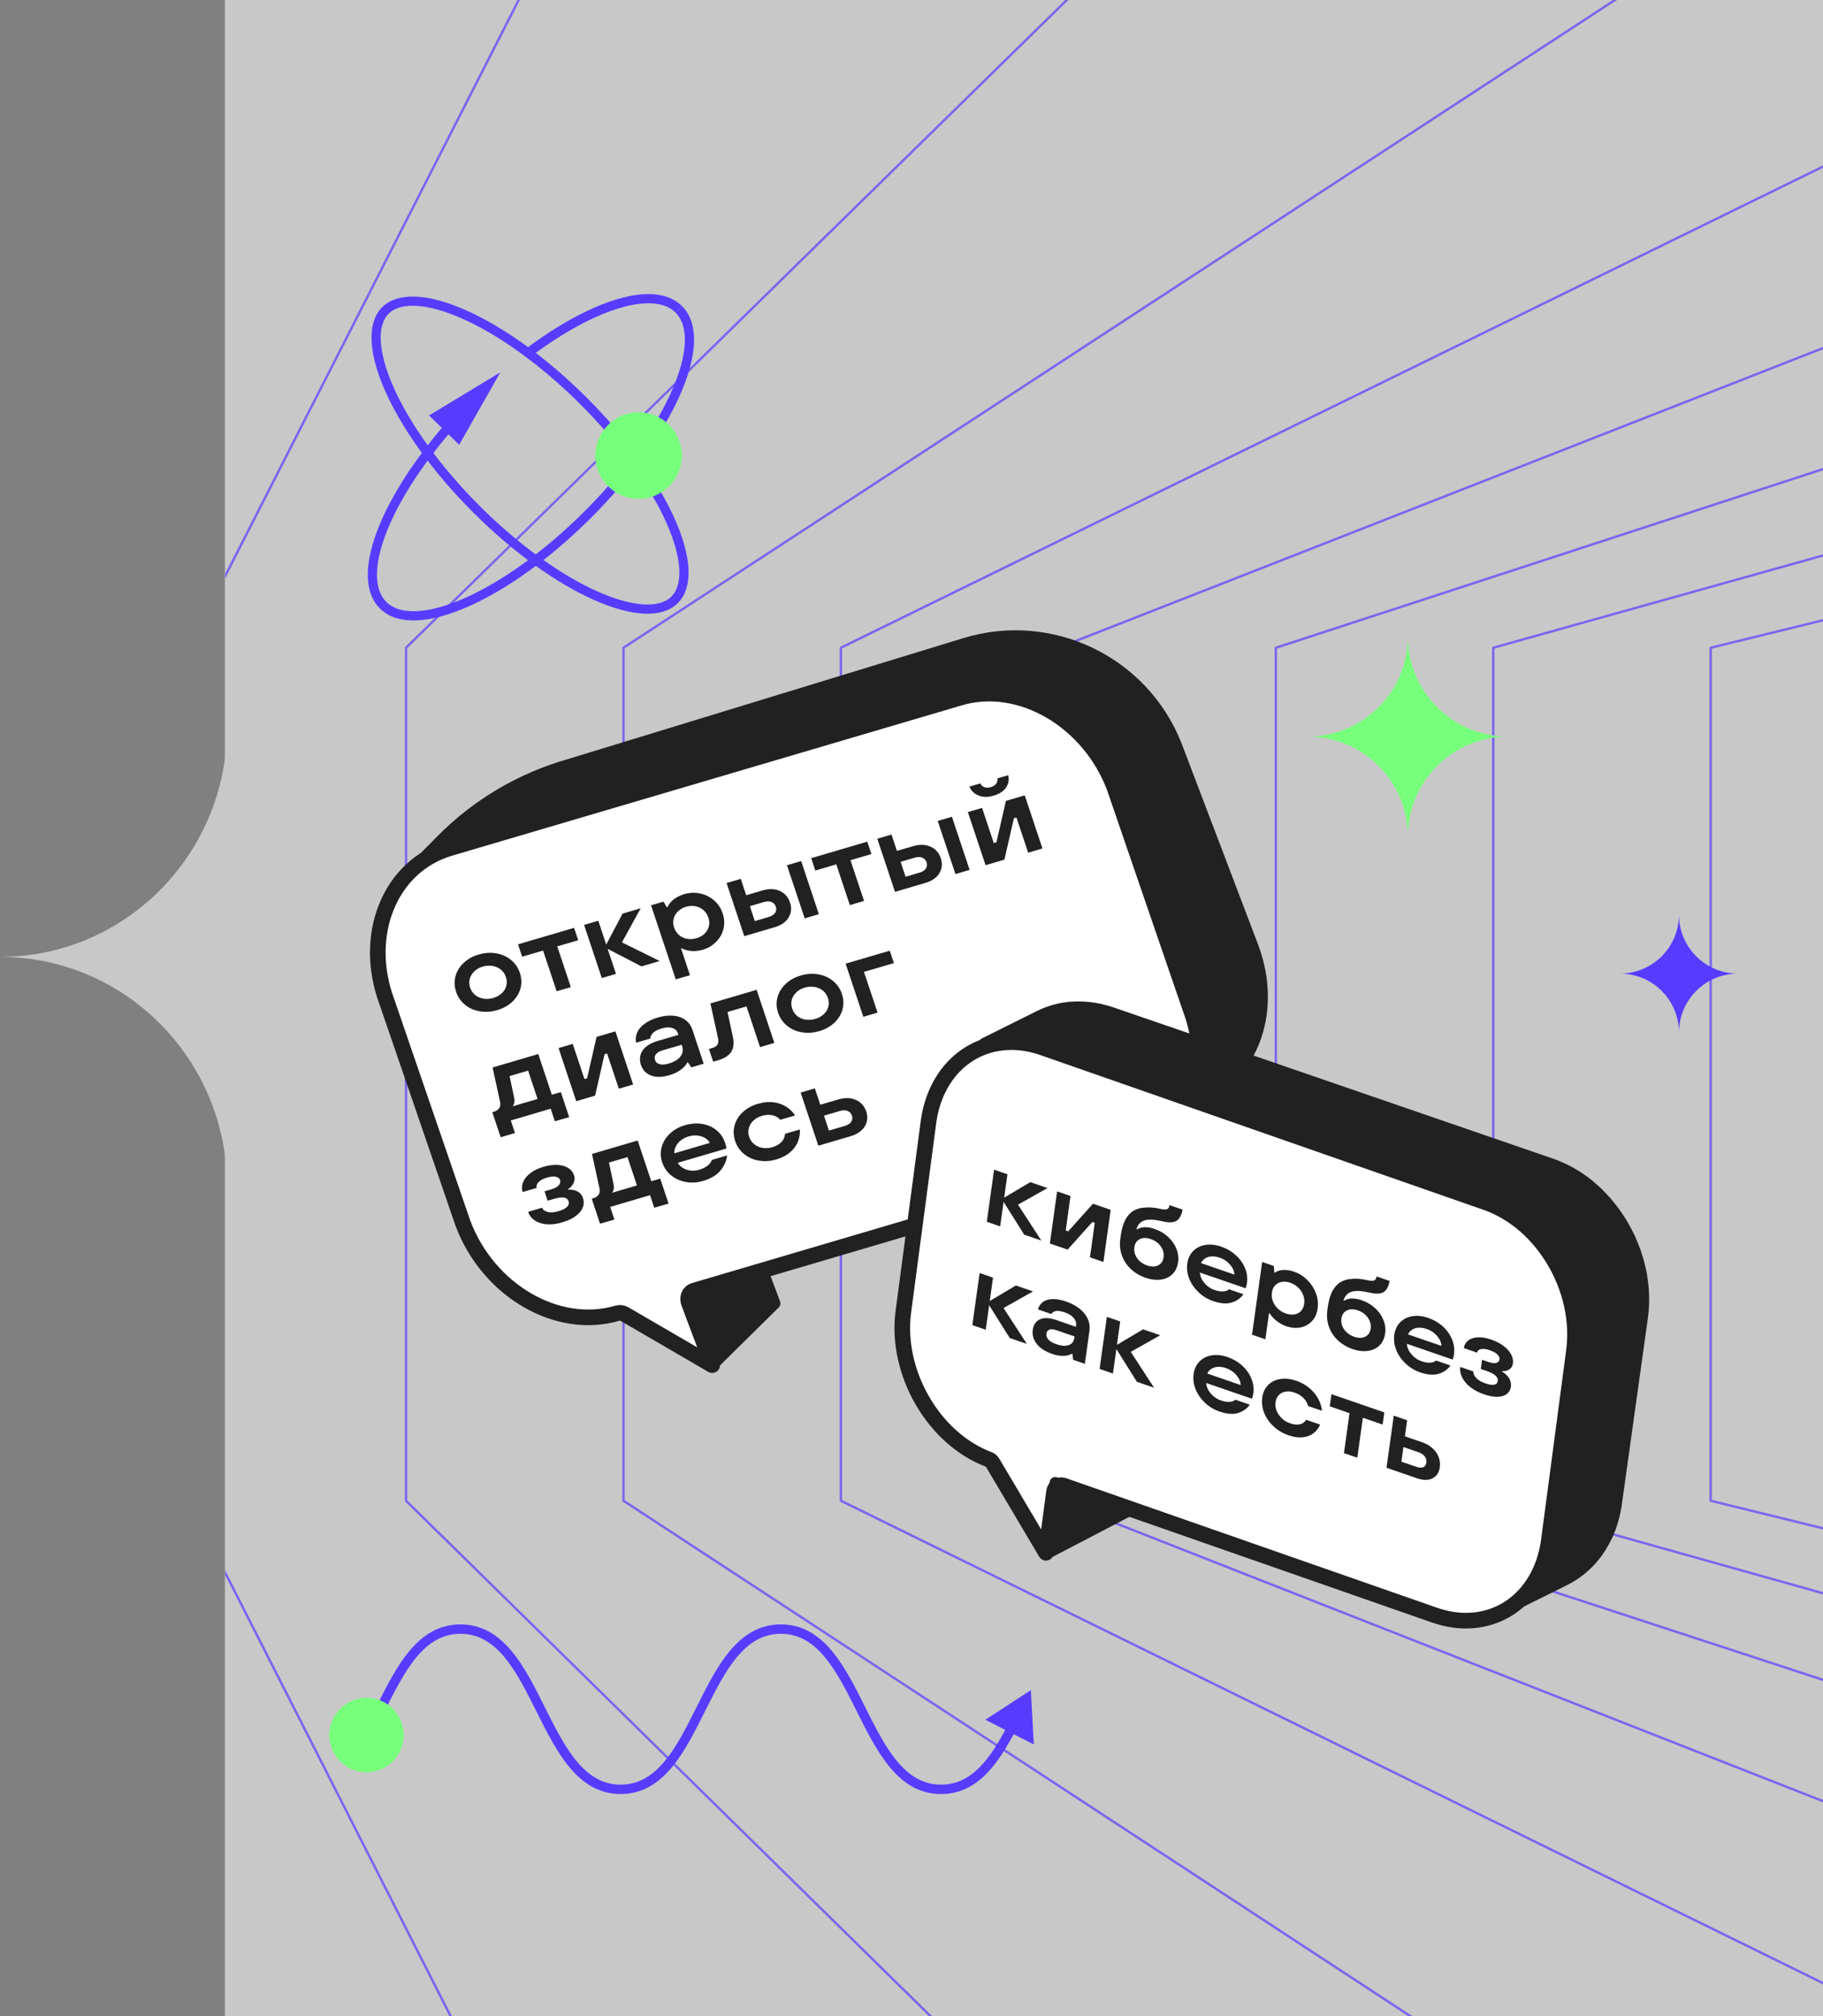 <?xml version="1.0" encoding="UTF-8"?> <svg xmlns="http://www.w3.org/2000/svg" width="729" height="806" viewBox="0 0 729 806" fill="none"><rect x="0" y="0" width="729" height="806" fill="#808080" stroke="none"/> <rect width="639" height="806" transform="translate(90)" fill="#C8C8C8"></rect> <g clip-path="url(#clip0_230_15314)"> <rect width="639" height="806" transform="translate(90)" fill="#C8C8C8"></rect> <g opacity="0.7"> <path d="M474.228 -523.495L75.43 258.97V599.982L473.024 1382.01" stroke="#573CFF" stroke-width="0.955" stroke-linecap="round" stroke-linejoin="round"></path> <path d="M960.209 667.791L684.081 599.984V258.972L960.209 191.372" stroke="#573CFF" stroke-width="0.955" stroke-linecap="round" stroke-linejoin="round"></path> <path d="M960.213 701.841L597.138 599.983V258.971L960.213 157.379" stroke="#573CFF" stroke-width="0.955" stroke-linecap="round" stroke-linejoin="round"></path> <path d="M960.213 112.057L510.192 258.972V599.984L960.213 747.283" stroke="#573CFF" stroke-width="0.955" stroke-linecap="round" stroke-linejoin="round"></path> <path d="M960.212 48.558L423.244 258.972L423.214 599.984L960.393 810.988" stroke="#573CFF" stroke-width="0.955" stroke-linecap="round" stroke-linejoin="round"></path> <path d="M960.36 -46.723L336.265 258.969V599.981L960.209 906.381" stroke="#573CFF" stroke-width="0.955" stroke-linecap="round" stroke-linejoin="round"></path> <path d="M960.363 -205.47L249.322 258.97V599.982L960.213 1065.51" stroke="#573CFF" stroke-width="0.955" stroke-linecap="round" stroke-linejoin="round"></path> <path d="M960.212 -522.994L162.374 258.97V599.982L958.286 1382" stroke="#573CFF" stroke-width="0.955" stroke-linecap="round" stroke-linejoin="round"></path> </g> </g> <path d="M90.815 290.605C90.815 341.391 50.156 382.561 0 382.561C50.156 382.561 90.815 423.731 90.815 474.517C90.815 423.731 131.474 382.561 181.629 382.561C131.474 382.561 90.815 341.391 90.815 290.605Z" fill="#C8C8C8"></path> <path d="M562.985 254.434C562.985 276.547 545.058 294.474 522.944 294.474C545.058 294.474 562.985 312.401 562.985 334.515C562.985 312.401 580.912 294.474 603.026 294.474C580.912 294.474 562.985 276.547 562.985 254.434Z" fill="#76FF7A"></path> <path d="M671.397 365.639C671.397 378.674 660.83 389.242 647.794 389.242C660.83 389.242 671.397 399.809 671.397 412.844C671.397 399.809 681.965 389.242 695 389.242C681.965 389.242 671.397 378.674 671.397 365.639Z" fill="#573CFF"></path> <path d="M284.802 545.761L309.817 521.092L304.153 506.018L269.392 515.547L284.802 545.761Z" fill="#212121" stroke="#212121" stroke-width="4.539" stroke-linecap="round" stroke-linejoin="round"></path> <path d="M463.628 458.337C484.637 442.137 496.679 428.005 501.249 416.829C505.808 405.654 506.089 392.041 501.021 378.537L470.245 297.655C456.882 264.333 420.225 246.79 385.886 257.294L227.726 305.657C208.374 311.148 190.766 321.544 176.612 335.827L161.138 351.454" fill="#212121"></path> <path d="M463.628 458.337C484.637 442.137 496.679 428.005 501.249 416.829C505.808 405.654 506.089 392.041 501.021 378.537L470.245 297.655C456.882 264.333 420.225 246.79 385.886 257.294L227.726 305.657C208.374 311.148 190.766 321.544 176.612 335.827L161.138 351.454" stroke="#212121" stroke-width="4.539" stroke-linecap="round" stroke-linejoin="round"></path> <path d="M383.84 278.965C395.872 275.413 408.78 277.676 419.988 284.195C431.185 290.714 440.628 301.468 445.696 314.972L475.996 403.218C481.064 416.722 480.783 430.334 476.224 441.51C471.654 452.675 462.85 461.338 450.819 464.879L277.477 515.993C276.556 516.264 275.83 516.946 275.451 517.856C275.083 518.776 275.083 519.881 275.473 520.909L284.808 545.773L249.83 525.414C248.909 524.884 247.859 524.732 246.949 524.992C234.918 528.544 222.01 526.292 210.812 519.772C199.604 513.242 190.161 502.5 185.093 488.996L154.793 400.749C149.725 387.245 150.017 373.633 154.577 362.457C159.136 351.292 167.94 342.629 179.971 339.077L383.84 278.965Z" fill="white" stroke="#212121" stroke-width="6.248" stroke-linecap="round" stroke-linejoin="round"></path> <path d="M256.224 363.109L248.698 376.754L263.783 384.205L256.517 386.349L242.991 379.353L246.326 389.338L240.652 391.016L233.57 369.769L239.255 368.102L242.417 377.631L248.958 365.254L256.224 363.109Z" fill="#212121"></path> <path d="M288.98 365.143C289.705 367.287 289.792 369.377 289.294 371.392C288.774 373.395 287.789 375.138 286.327 376.59C284.865 378.052 283.132 379.069 281.129 379.665C280.176 379.947 279.255 380.12 278.367 380.196C277.707 380.25 277.078 380.25 276.45 380.196C274.999 380.055 273.711 379.698 272.617 379.134L272.357 379.21L275.909 389.877L270.224 391.545L260.347 361.916L265.318 360.465L266.661 362.739L266.921 362.663C267.386 361.548 268.209 360.519 269.401 359.588C270.581 358.656 272.01 357.942 273.7 357.444C274.555 357.195 275.411 357.032 276.266 356.967C277.447 356.87 278.638 356.945 279.84 357.184C281.93 357.606 283.793 358.494 285.439 359.869C287.085 361.245 288.254 363.01 288.98 365.165V365.143ZM282.818 371.901C283.738 370.363 283.879 368.663 283.262 366.822C282.85 365.587 282.179 364.591 281.269 363.811C280.338 363.042 279.277 362.533 278.064 362.306C277.403 362.176 276.721 362.143 276.039 362.198C275.476 362.241 274.913 362.349 274.339 362.523C273.072 362.891 272 363.497 271.133 364.342C270.256 365.186 269.671 366.161 269.39 367.298C269.097 368.424 269.173 369.605 269.574 370.839C269.985 372.074 270.657 373.07 271.566 373.85C272.476 374.629 273.559 375.117 274.783 375.333C275.422 375.442 276.071 375.474 276.732 375.42C277.328 375.377 277.923 375.258 278.519 375.084C280.468 374.51 281.908 373.46 282.818 371.911" fill="#212121"></path> <path d="M229.574 370.947L231.22 375.896L222.839 378.354L228.264 394.641L222.6 396.298L217.175 380.022L208.793 382.48L207.147 377.531L229.574 370.947Z" fill="#212121"></path> <path d="M207.9 388.975C208.593 391.076 208.679 393.134 208.138 395.148C207.586 397.173 206.503 398.949 204.878 400.487C203.254 402.025 201.229 403.14 198.846 403.844C197.731 404.169 196.626 404.385 195.533 404.472C194.287 404.569 193.053 404.515 191.84 404.31C189.566 403.93 187.595 403.042 185.927 401.678C184.249 400.303 183.079 398.581 182.375 396.48C181.682 394.379 181.596 392.322 182.137 390.307C182.678 388.293 183.772 386.506 185.397 384.969C187.021 383.431 189.035 382.316 191.428 381.612C192.544 381.287 193.648 381.07 194.742 380.984C195.988 380.886 197.222 380.94 198.435 381.146C200.709 381.536 202.68 382.413 204.348 383.777C206.026 385.153 207.196 386.875 207.9 388.975ZM202.453 394.173C202.767 393.026 202.734 391.845 202.312 390.621C201.9 389.387 201.229 388.391 200.265 387.622C199.323 386.864 198.197 386.376 196.919 386.171C196.237 386.062 195.554 386.041 194.872 386.095C194.266 386.149 193.648 386.257 193.031 386.441C191.732 386.82 190.627 387.438 189.717 388.293C188.808 389.149 188.18 390.145 187.866 391.271C187.541 392.419 187.584 393.599 187.996 394.834C188.407 396.058 189.089 397.054 190.042 397.823C190.984 398.581 192.1 399.057 193.367 399.263C194.027 399.371 194.688 399.393 195.349 399.339C195.966 399.285 196.594 399.166 197.222 398.992C198.543 398.592 199.669 397.985 200.601 397.151C201.521 396.318 202.138 395.321 202.453 394.184" fill="#212121"></path> <path d="M320.382 344.244L327.453 365.48L321.789 367.148L314.696 345.923L320.382 344.244Z" fill="#212121"></path> <path d="M311.859 356.205C313.84 357.136 315.205 358.674 315.92 360.818C316.645 362.973 316.45 364.966 315.378 366.785C314.295 368.604 312.433 369.915 309.769 370.694L297.629 374.268L290.547 353.032L296.221 351.354L298.398 357.905L304.874 355.999C305.784 355.728 306.661 355.555 307.495 355.49C309.086 355.36 310.548 355.599 311.859 356.194V356.205ZM309.974 364.944C310.451 364.197 310.548 363.385 310.256 362.497C309.953 361.598 309.39 360.981 308.534 360.623C308.014 360.407 307.419 360.32 306.758 360.374C306.347 360.407 305.913 360.493 305.437 360.634L299.86 362.269L301.842 368.236L307.419 366.59C308.632 366.244 309.476 365.691 309.964 364.944" fill="#212121"></path> <path d="M409.787 317.98L416.858 339.206L411.151 340.895L406.462 326.828L405.444 327.131L401.654 343.678L394.117 345.887L387.046 324.662L392.72 322.994L397.398 337.051L398.47 336.737L402.25 320.19L409.787 317.98Z" fill="#212121"></path> <path d="M380.662 326.533L387.745 347.769L382.07 349.437L374.988 328.201L380.662 326.533Z" fill="#212121"></path> <path d="M372.142 338.489C374.134 339.41 375.499 340.947 376.202 343.102C376.928 345.257 376.744 347.239 375.661 349.069C374.589 350.888 372.715 352.188 370.051 352.978L357.901 356.552L350.819 335.316L356.493 333.648L358.681 340.189L365.146 338.283C366.056 338.013 366.933 337.85 367.767 337.785C369.358 337.655 370.82 337.893 372.131 338.5L372.142 338.489ZM370.257 347.217C370.734 346.481 370.831 345.669 370.539 344.77C370.236 343.882 369.672 343.254 368.817 342.897C368.297 342.68 367.702 342.604 367.03 342.658C366.619 342.691 366.185 342.777 365.72 342.907L360.143 344.553L362.125 350.509L367.712 348.874C368.914 348.517 369.77 347.965 370.246 347.228" fill="#212121"></path> <path d="M346.817 336.486L348.463 341.435L340.092 343.904L345.518 360.181L339.843 361.848L334.418 345.561L326.036 348.03L324.39 343.081L346.817 336.486Z" fill="#212121"></path> <path d="M391.37 318.064C389.627 317.393 388.382 316.202 387.645 314.48L392.031 313.202C392.388 313.949 392.93 314.458 393.688 314.718C394.143 314.881 394.641 314.935 395.171 314.891C395.507 314.859 395.864 314.794 396.233 314.686C397.175 314.404 397.89 313.96 398.344 313.354C398.81 312.747 398.962 312.032 398.821 311.209L403.163 309.932C403.607 311.74 403.315 313.386 402.308 314.87C401.29 316.353 399.644 317.425 397.37 318.097C396.536 318.335 395.745 318.487 394.976 318.552C393.677 318.66 392.475 318.498 391.37 318.086V318.064Z" fill="#212121"></path> <path d="M224.278 436.62L227.602 446.605L221.884 448.283L220.217 443.248L204.254 447.948L205.933 452.983L200.215 454.662L196.88 444.677L197.28 444.558C199.5 443.908 200.388 442.576 199.988 440.584L196.988 426.766L215.246 421.395L220.671 437.671L224.267 436.62H224.278ZM204.991 442.295L214.964 439.36L211.185 428.022L203.778 430.199L205.608 438.916C205.77 439.707 205.781 440.4 205.63 441.017C205.467 441.623 205.251 442.057 204.98 442.295" fill="#212121"></path> <path d="M246.097 412.333L253.179 433.569L247.461 435.247L242.772 421.191L241.754 421.484L237.975 438.031L230.438 440.251L223.366 419.015L229.03 417.347L233.719 431.403L234.78 431.1L238.56 414.542L246.097 412.333Z" fill="#212121"></path> <path d="M276.879 411.676L281.406 425.267L276.435 426.729L275.092 424.726L274.832 424.801C274.399 425.733 273.544 426.664 272.309 427.617C271.075 428.57 269.548 429.306 267.75 429.837C266.559 430.184 265.444 430.4 264.415 430.487C262.877 430.617 261.513 430.443 260.332 429.989C258.34 429.22 256.997 427.801 256.304 425.733C255.622 423.664 255.827 421.769 256.943 420.037C258.058 418.315 260.116 417.004 263.137 416.127L271.291 413.734L271.107 413.193C270.739 412.099 269.992 411.362 268.844 410.994C268.194 410.788 267.458 410.713 266.646 410.778C266.028 410.832 265.357 410.962 264.642 411.168C263.039 411.633 261.892 412.196 261.199 412.879C260.495 413.539 260.105 414.319 260.051 415.196L254.365 416.864C254.095 415.553 254.225 414.265 254.734 412.976C255.242 411.687 256.206 410.496 257.603 409.413C259.011 408.33 260.841 407.442 263.083 406.793C264.404 406.403 265.66 406.164 266.851 406.067C267.696 406.002 268.508 406.002 269.299 406.078C271.194 406.251 272.797 406.825 274.107 407.8C275.417 408.763 276.338 410.052 276.89 411.687L276.879 411.676ZM272.114 422.365C273.056 421.109 273.284 419.723 272.764 418.185L272.591 417.687L264.967 419.928C263.646 420.318 262.736 420.849 262.249 421.542C261.762 422.213 261.653 422.982 261.935 423.816C262.206 424.617 262.812 425.17 263.743 425.451C264.22 425.592 264.794 425.635 265.433 425.592C266.05 425.538 266.732 425.408 267.49 425.18C269.613 424.552 271.151 423.621 272.103 422.376" fill="#212121"></path> <path d="M302.57 395.72L309.653 416.956L303.935 418.634L298.509 402.347L290.929 404.578L293.03 414.378C293.571 416.891 293.387 418.916 292.467 420.432C291.546 421.97 289.738 423.128 287.063 423.919L285.2 424.46L283.5 419.392L284.745 419.024C285.753 418.732 286.456 418.277 286.879 417.67C287.29 417.064 287.388 416.208 287.139 415.104L284.096 401.156L302.581 395.72H302.57Z" fill="#212121"></path> <path d="M355.806 380.08L357.463 385.04L345.486 388.548L350.922 404.836L345.237 406.503L338.154 385.267L355.806 380.08Z" fill="#212121"></path> <path d="M336.675 397.369C337.368 399.47 337.455 401.528 336.913 403.542C336.361 405.556 335.278 407.343 333.654 408.881C332.018 410.418 330.004 411.534 327.611 412.238C326.496 412.563 325.391 412.779 324.308 412.866C323.063 412.963 321.828 412.909 320.615 412.703C318.341 412.324 316.37 411.436 314.703 410.061C313.035 408.697 311.855 406.964 311.151 404.874C310.458 402.773 310.371 400.716 310.912 398.701C311.454 396.687 312.548 394.9 314.172 393.363C315.796 391.825 317.811 390.709 320.204 390.006C321.33 389.67 322.435 389.464 323.528 389.377C324.774 389.28 325.987 389.334 327.199 389.529C329.484 389.919 331.455 390.796 333.112 392.171C334.791 393.547 335.971 395.268 336.675 397.369ZM331.228 402.567C331.542 401.419 331.499 400.239 331.087 399.015C330.676 397.781 330.004 396.785 329.04 396.016C328.087 395.258 326.972 394.77 325.694 394.565C325.012 394.456 324.33 394.435 323.647 394.489C323.041 394.543 322.424 394.651 321.807 394.835C320.507 395.214 319.402 395.832 318.493 396.687C317.572 397.543 316.955 398.539 316.641 399.665C316.316 400.813 316.359 401.993 316.771 403.228C317.182 404.452 317.865 405.448 318.818 406.217C319.771 406.975 320.886 407.451 322.142 407.646C322.803 407.744 323.474 407.765 324.135 407.711C324.752 407.657 325.369 407.549 325.987 407.365C327.319 406.964 328.445 406.358 329.365 405.524C330.286 404.679 330.903 403.694 331.217 402.557" fill="#212121"></path> <path d="M306.484 440.633C308.292 440.481 310.014 440.676 311.649 441.207C314.302 442.051 316.392 443.633 317.952 445.939L312.05 447.672C311.184 446.73 310.101 446.123 308.812 445.853C308.13 445.712 307.404 445.668 306.657 445.733C306.007 445.788 305.325 445.917 304.632 446.123C303.322 446.502 302.217 447.12 301.307 447.975C300.398 448.831 299.77 449.827 299.456 450.975C299.142 452.133 299.185 453.303 299.586 454.505C299.997 455.718 300.669 456.703 301.621 457.461C302.574 458.219 303.679 458.707 304.957 458.923C305.639 459.032 306.321 459.064 307.004 458.999C307.599 458.945 308.206 458.837 308.812 458.663C310.35 458.209 311.563 457.537 312.451 456.628C313.328 455.729 313.826 454.613 313.934 453.292L319.836 451.559C320.009 454.332 319.273 456.79 317.605 458.945C315.927 461.089 313.544 462.616 310.447 463.537C309.332 463.861 308.227 464.078 307.134 464.165C305.888 464.262 304.654 464.208 303.441 464.002C301.167 463.623 299.196 462.724 297.528 461.36C295.86 459.995 294.68 458.263 293.976 456.173C293.283 454.072 293.196 452.014 293.738 449.989C294.279 447.975 295.373 446.199 296.997 444.661C298.622 443.124 300.647 442.008 303.029 441.304C304.22 440.958 305.379 440.73 306.505 440.644L306.484 440.633Z" fill="#212121"></path> <path d="M346.398 444.338C346.864 445.735 346.94 447.099 346.615 448.42C346.301 449.741 345.597 450.911 344.503 451.918C343.409 452.936 341.969 453.705 340.204 454.225L327.252 458.036L320.17 436.8L325.844 435.133L328.032 441.674L335.298 439.529C336.186 439.27 337.053 439.107 337.876 439.042C338.699 438.977 339.467 438.999 340.226 439.129C341.742 439.378 343.019 439.963 344.092 440.872C345.164 441.782 345.922 442.951 346.398 444.348V444.338ZM340.399 448.463C340.875 447.727 340.973 446.915 340.68 446.016C340.377 445.128 339.814 444.5 338.958 444.153C338.439 443.937 337.843 443.85 337.172 443.904C336.76 443.937 336.327 444.024 335.872 444.153L329.494 446.027L331.486 451.994L337.865 450.12C339.067 449.763 339.922 449.211 340.399 448.474" fill="#212121"></path> <path d="M289.924 456.795C290.27 457.824 290.444 458.625 290.433 459.178L271.016 464.885C271.818 466.217 273.02 467.137 274.633 467.646C275.673 467.982 276.723 468.101 277.784 468.014C278.369 467.971 278.954 467.852 279.55 467.678C282.268 466.877 283.979 465.567 284.693 463.726L290.769 461.939C290.52 464.105 289.632 466.119 288.105 467.971C286.578 469.833 284.26 471.22 281.12 472.14C280.048 472.454 278.997 472.66 277.947 472.736C276.702 472.833 275.467 472.779 274.243 472.552C271.991 472.14 270.031 471.252 268.363 469.877C266.695 468.512 265.515 466.79 264.822 464.722C264.118 462.621 264.053 460.564 264.605 458.549C265.169 456.524 266.262 454.748 267.887 453.211C269.511 451.673 271.525 450.547 273.918 449.843C275.056 449.507 276.182 449.301 277.286 449.204C278.467 449.106 279.625 449.15 280.762 449.334C282.95 449.691 284.867 450.514 286.48 451.825C288.094 453.124 289.242 454.792 289.913 456.806L289.924 456.795ZM269.663 461.094L283.838 456.925C283.21 455.691 282.073 454.835 280.459 454.315C279.441 453.99 278.391 453.882 277.308 453.969C276.691 454.023 276.063 454.142 275.424 454.326C273.583 454.868 272.164 455.756 271.135 457.001C270.107 458.246 269.608 459.611 269.652 461.094" fill="#212121"></path> <path d="M264.022 471.192L267.346 481.176L261.629 482.855L259.95 477.819L243.999 482.519L245.677 487.554L239.96 489.233L236.624 479.248L237.025 479.129C239.245 478.48 240.144 477.148 239.743 475.155L236.732 461.337L255.001 455.966L260.427 472.242L264.022 471.192ZM244.735 476.866L254.709 473.931L250.93 462.593L243.522 464.77L245.363 473.498C245.526 474.278 245.537 474.982 245.363 475.588C245.212 476.195 244.995 476.628 244.724 476.866" fill="#212121"></path> <path d="M221.091 465.751C221.774 465.696 222.434 465.686 223.062 465.729C224.795 465.848 226.203 466.281 227.307 467.007C228.423 467.743 229.148 468.674 229.527 469.79C229.906 470.938 229.841 472.021 229.332 473.028C228.834 474.046 228.087 474.847 227.123 475.432L227.188 475.638C228.52 475.529 229.733 475.746 230.849 476.298C231.953 476.84 232.722 477.76 233.144 479.06C233.545 480.262 233.523 481.474 233.069 482.698C232.614 483.922 231.682 485.07 230.285 486.109C228.888 487.171 227.015 488.037 224.687 488.73C223.355 489.12 222.099 489.358 220.897 489.456C220.063 489.521 219.251 489.521 218.471 489.456C216.576 489.271 215.006 488.741 213.749 487.864C212.504 486.986 211.648 485.871 211.194 484.496L216.825 482.828C217.096 483.673 217.832 484.236 218.991 484.539C219.619 484.702 220.312 484.745 221.07 484.691C221.73 484.637 222.434 484.496 223.182 484.279C224.99 483.749 226.203 483.131 226.82 482.427C227.448 481.734 227.643 481.009 227.394 480.283C227.004 479.114 225.932 478.605 224.167 478.756C223.431 478.821 222.575 478.984 221.6 479.276L218.991 480.034L217.745 476.298L220.355 475.529C221.828 475.096 222.867 474.544 223.452 473.862C224.037 473.19 224.199 472.486 223.961 471.75C223.745 471.111 223.203 470.689 222.315 470.472C221.893 470.375 221.406 470.342 220.853 470.385C220.225 470.44 219.5 470.58 218.687 470.819C217.171 471.263 216.067 471.858 215.341 472.627C214.626 473.396 214.388 474.154 214.637 474.912L209.006 476.569C208.595 475.313 208.638 474.024 209.136 472.714C209.645 471.393 210.587 470.19 211.973 469.097C213.359 467.992 215.114 467.137 217.236 466.509C218.59 466.108 219.857 465.859 221.048 465.772L221.091 465.751Z" fill="#212121"></path> <path d="M608.123 640.384L625.84 631.58C626.825 631.092 627.789 630.529 628.72 629.945C628.893 629.836 629.077 629.728 629.251 629.609C630.15 629.024 631.016 628.407 631.861 627.735C632.023 627.605 632.175 627.476 632.337 627.346C633.171 626.663 633.983 625.949 634.763 625.18C634.795 625.147 634.828 625.126 634.86 625.093C635.651 624.303 636.398 623.469 637.124 622.592C637.21 622.494 637.297 622.407 637.383 622.31C637.438 622.245 637.481 622.158 637.546 622.093C638.282 621.173 638.986 620.22 639.647 619.213C639.701 619.137 639.766 619.061 639.809 618.985C639.896 618.856 639.972 618.704 640.058 618.563C640.459 617.935 640.838 617.285 641.206 616.636C641.293 616.484 641.39 616.343 641.466 616.192C641.509 616.116 641.542 616.029 641.585 615.953C641.91 615.347 642.213 614.719 642.516 614.08C642.592 613.928 642.668 613.787 642.744 613.625C642.755 613.603 642.766 613.571 642.776 613.549C643.123 612.77 643.459 611.979 643.762 611.178C644.054 610.409 644.325 609.64 644.574 608.839C644.574 608.839 644.574 608.828 644.574 608.817C644.606 608.719 644.628 608.611 644.661 608.503C644.856 607.864 645.05 607.214 645.224 606.554C645.224 606.51 645.245 606.467 645.256 606.434C645.321 606.185 645.375 605.915 645.44 605.666C645.549 605.2 645.668 604.734 645.765 604.258C645.787 604.171 645.798 604.074 645.819 603.987C645.873 603.695 645.928 603.392 645.982 603.099C646.047 602.72 646.123 602.352 646.188 601.962C646.231 601.681 646.274 601.399 646.317 601.107L656.724 526.667C656.789 526.201 656.843 525.736 656.898 525.27C656.984 524.501 657.049 523.721 657.103 522.953C657.125 522.671 657.125 522.389 657.136 522.108C657.136 521.913 657.157 521.729 657.157 521.534C657.168 521.22 657.19 520.906 657.201 520.581C657.222 519.78 657.212 518.989 657.201 518.188C657.201 517.885 657.168 517.592 657.157 517.289C657.157 517.083 657.136 516.877 657.125 516.661C657.103 516.347 657.103 516.033 657.082 515.719C657.017 514.852 656.941 513.986 656.843 513.12C656.822 512.892 656.778 512.676 656.746 512.459C656.713 512.221 656.681 511.983 656.648 511.744C656.584 511.3 656.529 510.856 656.464 510.412C656.302 509.438 656.118 508.463 655.901 507.499C655.901 507.478 655.89 507.456 655.88 507.434C655.858 507.348 655.836 507.261 655.815 507.175C655.587 506.178 655.349 505.182 655.078 504.196C655.002 503.904 654.894 503.623 654.808 503.341C654.656 502.821 654.483 502.312 654.32 501.792C654.169 501.327 654.039 500.85 653.876 500.385C653.757 500.049 653.605 499.735 653.486 499.41C653.107 498.392 652.696 497.385 652.263 496.389C652.089 495.988 651.959 495.576 651.775 495.187C651.656 494.916 651.505 494.656 651.375 494.396C651.093 493.801 650.79 493.227 650.487 492.642C650.075 491.851 649.653 491.061 649.209 490.281C648.884 489.707 648.537 489.144 648.191 488.581C647.725 487.823 647.238 487.076 646.74 486.339C646.372 485.798 646.003 485.256 645.614 484.726C645.083 484 644.531 483.296 643.978 482.592C643.578 482.094 643.188 481.585 642.766 481.098C642.603 480.914 642.462 480.708 642.3 480.524C641.997 480.177 641.65 479.863 641.347 479.528C640.643 478.759 639.928 478.001 639.192 477.275C638.975 477.069 638.791 476.831 638.575 476.625C638.152 476.225 637.697 475.857 637.253 475.456C636.874 475.12 636.506 474.774 636.116 474.449C635.954 474.308 635.802 474.156 635.64 474.026C634.795 473.333 633.929 472.662 633.041 472.023C632.987 471.98 632.933 471.947 632.878 471.915C632.759 471.828 632.629 471.752 632.51 471.666C631.893 471.233 631.287 470.799 630.648 470.399C630.15 470.074 629.63 469.781 629.121 469.478C628.98 469.392 628.839 469.305 628.688 469.218C628.59 469.164 628.504 469.099 628.406 469.045C627.681 468.634 626.955 468.233 626.208 467.865C625.796 467.659 625.374 467.464 624.952 467.269C624.789 467.193 624.638 467.117 624.475 467.042C624.334 466.977 624.194 466.901 624.042 466.836C623.338 466.522 622.634 466.229 621.919 465.959C621.389 465.753 620.847 465.558 620.306 465.363L449.487 406.593L444.603 404.915C444.43 404.85 444.256 404.796 444.072 404.742C443.358 404.503 442.654 404.287 441.95 404.103C441.636 404.016 441.322 403.951 441.008 403.864C440.813 403.821 440.629 403.767 440.434 403.724C440.228 403.669 440.022 403.615 439.816 403.572C439.102 403.41 438.398 403.28 437.683 403.161C437.488 403.128 437.293 403.106 437.098 403.085C436.893 403.052 436.687 403.031 436.492 402.998C436.156 402.955 435.82 402.901 435.485 402.857C434.738 402.771 433.98 402.717 433.243 402.673C433.2 402.673 433.167 402.673 433.124 402.673C433.027 402.673 432.929 402.673 432.832 402.673C432.193 402.652 431.554 402.63 430.926 402.63C430.558 402.63 430.2 402.662 429.832 402.673C429.55 402.684 429.28 402.695 428.998 402.706C428.803 402.717 428.597 402.706 428.403 402.727C427.536 402.792 426.681 402.901 425.836 403.031C425.793 403.031 425.749 403.031 425.706 403.041H425.684C424.645 403.204 423.616 403.41 422.609 403.669C422.544 403.68 422.49 403.713 422.436 403.724C421.212 404.038 420.021 404.406 418.851 404.839C417.757 405.251 416.696 405.716 415.657 406.236L393.684 417.163" fill="#212121"></path> <path d="M608.123 640.384L625.84 631.58C626.825 631.092 627.789 630.529 628.72 629.945C628.893 629.836 629.077 629.728 629.251 629.609C630.15 629.024 631.016 628.407 631.861 627.735C632.023 627.605 632.175 627.476 632.337 627.346C633.171 626.663 633.983 625.949 634.763 625.18C634.795 625.147 634.828 625.126 634.86 625.093C635.651 624.303 636.398 623.469 637.124 622.592C637.21 622.494 637.297 622.407 637.383 622.31C637.438 622.245 637.481 622.158 637.546 622.093C638.282 621.173 638.986 620.22 639.647 619.213C639.701 619.137 639.766 619.061 639.809 618.985C639.896 618.856 639.972 618.704 640.058 618.563C640.459 617.935 640.838 617.285 641.206 616.636C641.293 616.484 641.39 616.343 641.466 616.192C641.509 616.116 641.542 616.029 641.585 615.953C641.91 615.347 642.213 614.719 642.516 614.08C642.592 613.928 642.668 613.787 642.744 613.625C642.755 613.603 642.766 613.571 642.776 613.549C643.123 612.77 643.459 611.979 643.762 611.178C644.054 610.409 644.325 609.64 644.574 608.839C644.574 608.839 644.574 608.828 644.574 608.817C644.606 608.719 644.628 608.611 644.661 608.503C644.856 607.864 645.05 607.214 645.224 606.554C645.224 606.51 645.245 606.467 645.256 606.434C645.321 606.185 645.375 605.915 645.44 605.666C645.549 605.2 645.668 604.734 645.765 604.258C645.787 604.171 645.798 604.074 645.819 603.987C645.873 603.695 645.928 603.392 645.982 603.099C646.047 602.72 646.123 602.352 646.188 601.962C646.231 601.681 646.274 601.399 646.317 601.107L656.724 526.667C656.789 526.201 656.843 525.736 656.898 525.27C656.984 524.501 657.049 523.721 657.103 522.953C657.125 522.671 657.125 522.389 657.136 522.108C657.136 521.913 657.157 521.729 657.157 521.534C657.168 521.22 657.19 520.906 657.201 520.581C657.222 519.78 657.212 518.989 657.201 518.188C657.201 517.885 657.168 517.592 657.157 517.289C657.157 517.083 657.136 516.877 657.125 516.661C657.103 516.347 657.103 516.033 657.082 515.719C657.017 514.852 656.941 513.986 656.843 513.12C656.822 512.892 656.778 512.676 656.746 512.459C656.713 512.221 656.681 511.983 656.648 511.744C656.584 511.3 656.529 510.856 656.464 510.412C656.302 509.438 656.118 508.463 655.901 507.499C655.901 507.478 655.89 507.456 655.88 507.434C655.858 507.348 655.836 507.261 655.815 507.175C655.587 506.178 655.349 505.182 655.078 504.196C655.002 503.904 654.894 503.623 654.808 503.341C654.656 502.821 654.483 502.312 654.32 501.792C654.169 501.327 654.039 500.85 653.876 500.385C653.757 500.049 653.605 499.735 653.486 499.41C653.107 498.392 652.696 497.385 652.263 496.389C652.089 495.988 651.959 495.576 651.775 495.187C651.656 494.916 651.505 494.656 651.375 494.396C651.093 493.801 650.79 493.227 650.487 492.642C650.075 491.851 649.653 491.061 649.209 490.281C648.884 489.707 648.537 489.144 648.191 488.581C647.725 487.823 647.238 487.076 646.74 486.339C646.372 485.798 646.003 485.256 645.614 484.726C645.083 484 644.531 483.296 643.978 482.592C643.578 482.094 643.188 481.585 642.766 481.098C642.603 480.914 642.462 480.708 642.3 480.524C641.997 480.177 641.65 479.863 641.347 479.528C640.643 478.759 639.928 478.001 639.192 477.275C638.975 477.069 638.791 476.831 638.575 476.625C638.152 476.225 637.697 475.857 637.253 475.456C636.874 475.12 636.506 474.774 636.116 474.449C635.954 474.308 635.802 474.156 635.64 474.026C634.795 473.333 633.929 472.662 633.041 472.023C632.987 471.98 632.933 471.947 632.878 471.915C632.759 471.828 632.629 471.752 632.51 471.666C631.893 471.233 631.287 470.799 630.648 470.399C630.15 470.074 629.63 469.781 629.121 469.478C628.98 469.392 628.839 469.305 628.688 469.218C628.59 469.164 628.504 469.099 628.406 469.045C627.681 468.634 626.955 468.233 626.208 467.865C625.796 467.659 625.374 467.464 624.952 467.269C624.789 467.193 624.638 467.117 624.475 467.042C624.334 466.977 624.194 466.901 624.042 466.836C623.338 466.522 622.634 466.229 621.919 465.959C621.389 465.753 620.847 465.558 620.306 465.363L449.487 406.593L444.603 404.915C444.43 404.85 444.256 404.796 444.072 404.742C443.358 404.503 442.654 404.287 441.95 404.103C441.636 404.016 441.322 403.951 441.008 403.864C440.813 403.821 440.629 403.767 440.434 403.724C440.228 403.669 440.022 403.615 439.816 403.572C439.102 403.41 438.398 403.28 437.683 403.161C437.488 403.128 437.293 403.106 437.098 403.085C436.893 403.052 436.687 403.031 436.492 402.998C436.156 402.955 435.82 402.901 435.485 402.857C434.738 402.771 433.98 402.717 433.243 402.673C433.2 402.673 433.167 402.673 433.124 402.673C433.027 402.673 432.929 402.673 432.832 402.673C432.193 402.652 431.554 402.63 430.926 402.63C430.558 402.63 430.2 402.662 429.832 402.673C429.55 402.684 429.28 402.695 428.998 402.706C428.803 402.717 428.597 402.706 428.403 402.727C427.536 402.792 426.681 402.901 425.836 403.031C425.793 403.031 425.749 403.031 425.706 403.041H425.684C424.645 403.204 423.616 403.41 422.609 403.669C422.544 403.68 422.49 403.713 422.436 403.724C421.212 404.038 420.021 404.406 418.851 404.839C417.757 405.251 416.696 405.716 415.657 406.236L393.684 417.163" stroke="#212121" stroke-width="4.539" stroke-linecap="round" stroke-linejoin="round"></path> <path d="M586.162 647.928C582.047 647.928 577.834 647.18 573.643 645.718L425.338 593.933C425.024 593.825 424.699 593.771 424.385 593.771C423.854 593.771 423.324 593.912 422.858 594.204C422.111 594.659 421.613 595.428 421.504 596.294L418.267 620.79L396.879 584.707C396.543 584.133 396.023 583.7 395.395 583.473C373.358 575.188 358.035 548.722 361.24 524.454L371.268 448.725C373.802 429.536 387.154 416.639 404.481 416.639C408.596 416.639 412.809 417.386 417 418.848L594.294 480.747C616.938 488.653 632.694 515.281 629.402 540.113L619.375 615.841C616.83 635.03 603.488 647.928 586.162 647.928Z" fill="white" stroke="#212121" stroke-width="6.248" stroke-linejoin="round"></path> <path d="M421.99 592.783L452.539 603.374L418.579 621.112L421.99 592.783Z" fill="#212121" stroke="#212121" stroke-width="4.539" stroke-linecap="round" stroke-linejoin="round"></path> <path d="M418.868 474.969L407.086 481.618L416.41 495.967L409.566 493.606L401.325 480.492L399.96 490.303L394.622 488.462L397.524 467.627L402.873 469.468L401.563 478.813L412.013 472.608L418.868 474.969Z" fill="#212121"></path> <path d="M444.154 483.688L441.241 504.523L435.859 502.672L437.786 488.875L436.833 488.54L426.925 499.585L419.832 497.149L422.734 476.313L428.084 478.154L426.167 491.94L427.163 492.286L437.061 481.241L444.154 483.688Z" fill="#212121"></path> <path d="M498.664 512.863C498.523 513.881 498.328 514.607 498.101 515.04L479.81 508.748C479.919 510.243 480.536 511.651 481.651 512.961C482.767 514.26 484.099 515.192 485.658 515.722C488.214 516.6 490.174 516.513 491.517 515.452L497.234 517.423C496.141 519.004 494.581 520.108 492.567 520.736C490.564 521.375 488.073 521.18 485.117 520.162C482.918 519.404 480.98 518.246 479.301 516.654C477.634 515.073 476.388 513.264 475.576 511.25C474.764 509.225 474.504 507.211 474.786 505.175C475.067 503.139 475.858 501.428 477.146 500.139C478.435 498.84 480.07 498.038 482.03 497.713C484.001 497.399 486.113 497.627 488.365 498.407C490.618 499.186 492.534 500.312 494.191 501.818C495.859 503.323 497.072 505.056 497.873 506.994C498.675 508.932 498.924 510.893 498.653 512.874L498.664 512.863ZM480.254 504.969L493.617 509.571C493.596 508.239 493.033 506.918 491.917 505.619C490.802 504.308 489.427 503.377 487.781 502.814C486.134 502.251 484.521 502.132 483.167 502.543C481.803 502.955 480.839 503.767 480.265 504.98" fill="#212121"></path> <path d="M470.421 499.205C471.136 500.981 471.363 502.779 471.103 504.609C470.832 506.537 470.107 508.107 468.916 509.32C467.724 510.532 466.176 511.291 464.27 511.561C462.353 511.832 460.285 511.594 458.032 510.814C455.78 510.034 453.787 508.854 452.152 507.305C450.517 505.746 449.336 503.938 448.611 501.858C447.875 499.779 447.68 497.548 448.004 495.198L448.145 494.17C448.654 490.499 449.651 487.759 451.102 485.983C452.564 484.196 454.502 483.156 456.906 482.864C458.065 482.712 459.202 482.669 460.317 482.734C461.433 482.799 462.721 482.994 464.194 483.33C465.32 483.6 466.154 483.633 466.696 483.416C467.226 483.2 467.562 482.658 467.681 481.803L472.901 483.6C472.468 485.896 471.645 487.391 470.432 488.084C469.23 488.777 467.497 488.874 465.234 488.344C463.848 488.04 462.689 487.824 461.736 487.705C460.794 487.575 459.906 487.564 459.083 487.65C456.679 487.856 455.141 489.112 454.437 491.408L454.686 491.495C456.495 490.39 458.844 490.336 461.703 491.322C463.761 492.036 465.559 493.076 467.064 494.462C468.58 495.848 469.695 497.429 470.41 499.205H470.421ZM463.144 505.887C464.367 505.27 465.082 504.187 465.299 502.66C465.515 501.133 465.147 499.671 464.205 498.306C463.263 496.942 461.92 495.967 460.198 495.372C458.476 494.776 457.003 494.787 455.769 495.404C454.545 496.021 453.831 497.104 453.614 498.631C453.397 500.158 453.766 501.62 454.708 502.985C455.661 504.349 456.993 505.324 458.725 505.919C460.458 506.515 461.931 506.504 463.144 505.887Z" fill="#212121"></path> <path d="M501.193 557.029C501.052 558.047 500.857 558.772 500.63 559.205L482.329 552.903C482.437 554.408 483.065 555.805 484.17 557.115C485.285 558.426 486.628 559.346 488.187 559.877C490.743 560.754 492.703 560.667 494.046 559.606L499.774 561.577C498.681 563.158 497.121 564.263 495.107 564.891C493.093 565.53 490.613 565.324 487.657 564.317C485.458 563.559 483.52 562.4 481.841 560.808C480.174 559.227 478.917 557.419 478.105 555.393C477.293 553.368 477.033 551.354 477.315 549.318C477.596 547.282 478.387 545.582 479.686 544.283C480.975 542.983 482.599 542.182 484.57 541.857C486.541 541.543 488.653 541.77 490.905 542.55C493.158 543.33 495.074 544.456 496.731 545.961C498.388 547.467 499.612 549.199 500.413 551.138C501.204 553.076 501.464 555.036 501.193 557.018V557.029ZM482.773 549.134L496.136 553.737C496.114 552.405 495.54 551.083 494.436 549.773C493.32 548.463 491.945 547.542 490.299 546.968C488.653 546.394 487.039 546.275 485.675 546.687C484.321 547.109 483.347 547.911 482.773 549.123" fill="#212121"></path> <path d="M526.172 516.898C526.963 518.912 527.201 520.97 526.908 523.092C526.616 525.215 525.847 526.915 524.591 528.225C523.335 529.536 521.819 530.359 520.021 530.716C518.223 531.052 516.372 530.9 514.477 530.25C512.917 529.709 511.574 528.983 510.437 528.052C509.289 527.132 508.391 526.135 507.719 525.074L507.47 524.988L506.008 535.448L500.669 533.608L504.73 504.531L509.398 506.145L509.571 508.711L509.82 508.798C510.665 508.17 511.769 507.812 513.123 507.726C514.477 507.65 515.949 507.877 517.53 508.419C519.425 509.069 521.147 510.141 522.685 511.646C524.223 513.13 525.381 514.895 526.172 516.898ZM519.068 525.02C520.454 524.305 521.266 523.038 521.526 521.23C521.7 520.017 521.559 518.847 521.115 517.721C520.671 516.584 520.01 515.599 519.111 514.743C518.202 513.888 517.162 513.249 515.96 512.837C514.758 512.426 513.632 512.307 512.581 512.491C511.52 512.675 510.632 513.13 509.928 513.866C509.224 514.602 508.791 515.577 508.629 516.79C508.466 518.003 508.596 519.161 509.029 520.288C509.473 521.414 510.145 522.41 511.065 523.255C511.986 524.1 513.036 524.728 514.227 525.139C516.068 525.767 517.682 525.735 519.068 525.02Z" fill="#212121"></path> <path d="M596.315 535.556C598.318 536.249 600.007 537.115 601.372 538.187C602.747 539.249 603.733 540.386 604.339 541.577C604.945 542.779 605.162 543.927 605.01 545.031C604.859 546.136 604.361 546.981 603.527 547.501C602.704 548.02 601.762 548.237 600.722 548.172L600.69 548.378C601.827 549.027 602.725 549.883 603.419 550.933C604.101 551.984 604.361 553.153 604.187 554.41C604.025 555.59 603.494 556.532 602.628 557.258C601.751 557.972 600.527 558.373 598.935 558.427C597.354 558.481 595.459 558.135 593.261 557.377C591.063 556.619 589.351 555.677 587.868 554.485C586.384 553.294 585.312 551.984 584.641 550.587C583.98 549.201 583.742 547.825 583.926 546.483L589.222 548.313C589.102 549.136 589.46 550.002 590.304 550.89C591.138 551.778 592.33 552.493 593.856 553.023C595.557 553.608 596.802 553.792 597.603 553.576C598.405 553.359 598.859 552.904 598.957 552.19C599.184 550.576 597.733 549.222 594.614 548.15L592.156 547.306L592.665 543.635L595.123 544.479C596.52 544.956 597.592 545.096 598.351 544.869C599.109 544.663 599.542 544.198 599.639 543.483C599.726 542.844 599.455 542.205 598.816 541.534C598.177 540.873 597.138 540.288 595.687 539.79C594.235 539.292 593.098 539.162 592.2 539.368C591.29 539.574 590.792 540.039 590.683 540.786L585.377 538.956C585.55 537.722 586.114 536.726 587.067 535.946C588.02 535.188 589.287 534.755 590.889 534.657C592.47 534.549 594.279 534.852 596.282 535.545L596.315 535.556Z" fill="#212121"></path> <path d="M581.449 541.366C581.308 542.384 581.113 543.11 580.886 543.543L562.585 537.241C562.693 538.735 563.321 540.143 564.426 541.453C565.541 542.763 566.884 543.684 568.443 544.215C570.999 545.092 572.959 545.005 574.302 543.944L580.02 545.915C578.926 547.496 577.367 548.6 575.352 549.228C573.338 549.867 570.858 549.662 567.902 548.655C565.704 547.896 563.765 546.738 562.087 545.146C560.419 543.565 559.163 541.756 558.351 539.742C557.538 537.717 557.279 535.703 557.56 533.667C557.842 531.631 558.643 529.92 559.932 528.631C561.22 527.332 562.845 526.531 564.816 526.206C566.786 525.892 568.898 526.119 571.151 526.899C573.403 527.678 575.32 528.805 576.977 530.31C578.634 531.815 579.857 533.548 580.659 535.486C581.449 537.425 581.709 539.385 581.438 541.366H581.449ZM563.029 533.472L576.392 538.074C576.37 536.742 575.807 535.421 574.692 534.122C573.576 532.822 572.201 531.88 570.555 531.317C568.909 530.754 567.285 530.635 565.931 531.046C564.577 531.458 563.603 532.27 563.029 533.483" fill="#212121"></path> <path d="M553.222 527.717C553.937 529.493 554.164 531.291 553.904 533.121C553.634 535.048 552.908 536.618 551.717 537.831C550.526 539.044 548.977 539.802 547.071 540.073C545.165 540.344 543.086 540.105 540.834 539.326C538.581 538.546 536.589 537.366 534.953 535.817C533.318 534.258 532.138 532.449 531.412 530.37C530.676 528.291 530.481 526.06 530.806 523.71L530.947 522.681C531.456 519.01 532.452 516.27 533.914 514.495C535.365 512.708 537.303 511.668 539.707 511.376C540.866 511.224 542.003 511.181 543.119 511.246C544.234 511.311 545.523 511.506 546.995 511.841C548.122 512.112 548.955 512.145 549.497 511.928C550.038 511.711 550.363 511.17 550.482 510.314L555.702 512.112C555.269 514.408 554.446 515.902 553.233 516.595C552.031 517.288 550.298 517.386 548.035 516.855C546.649 516.541 545.479 516.335 544.526 516.216C543.584 516.086 542.696 516.076 541.873 516.162C539.469 516.368 537.931 517.624 537.238 519.92L537.487 520.007C539.307 518.902 541.657 518.848 544.515 519.833C546.573 520.537 548.36 521.577 549.876 522.974C551.381 524.36 552.497 525.941 553.211 527.717H553.222ZM545.945 534.398C547.169 533.781 547.894 532.709 548.111 531.171C548.327 529.634 547.959 528.183 547.006 526.818C546.064 525.454 544.721 524.479 542.999 523.883C541.278 523.288 539.805 523.299 538.581 523.916C537.357 524.533 536.632 525.605 536.415 527.143C536.199 528.681 536.567 530.132 537.52 531.496C538.473 532.861 539.794 533.835 541.527 534.431C543.259 535.027 544.721 535.016 545.945 534.398Z" fill="#212121"></path> <path d="M434.991 527.283C435.663 528.777 435.901 530.326 435.684 531.917L433.822 545.259L429.144 543.645L428.862 541.306L428.602 541.22C427.866 541.707 426.794 541.989 425.375 542.053C423.967 542.118 422.419 541.859 420.719 541.274C417.936 540.321 415.878 538.978 414.557 537.256C413.236 535.534 412.716 533.661 412.997 531.625C413.279 529.589 414.243 528.203 415.867 527.456C417.481 526.698 419.711 526.817 422.56 527.802L430.237 530.445L430.313 529.903C430.465 528.831 430.151 527.835 429.36 526.904C428.57 525.972 427.4 525.225 425.841 524.694C424.281 524.164 423.155 523.99 422.31 524.131C421.455 524.272 420.816 524.673 420.405 525.333L415.066 523.492C415.38 522.312 416.008 521.348 416.961 520.601C417.903 519.865 419.181 519.453 420.784 519.377C422.386 519.301 424.238 519.615 426.35 520.341C428.461 521.067 430.259 522.041 431.743 523.232C433.226 524.434 434.298 525.777 434.991 527.293V527.283ZM429.631 534.798L429.696 534.3L422.516 531.831C421.271 531.398 420.296 531.322 419.625 531.593C418.943 531.852 418.542 532.405 418.434 533.228C418.325 534.051 418.585 534.798 419.246 535.545C419.896 536.292 420.968 536.91 422.44 537.419C424.444 538.112 426.101 538.22 427.389 537.765C428.678 537.299 429.425 536.314 429.631 534.798Z" fill="#212121"></path> <path d="M413.079 516.295L401.308 522.944L410.632 537.282L403.788 534.932L395.547 521.818L394.182 531.619L388.833 529.778L391.746 508.942L397.095 510.783L395.785 520.14L406.235 513.935L413.079 516.295Z" fill="#212121"></path> <path d="M463.96 533.819L452.178 540.468L461.502 554.806L454.647 552.445L446.427 539.342L445.052 549.142L439.713 547.301L442.626 526.466L447.965 528.307L446.655 537.663L457.105 531.458L463.96 533.819Z" fill="#212121"></path> <path d="M553.576 564.669L552.894 569.531L545 566.813L542.769 582.786L537.43 580.945L539.661 564.972L531.767 562.254L532.449 557.392L553.576 564.669Z" fill="#212121"></path> <path d="M518.297 551.998C521.221 553.005 523.592 554.586 525.433 556.741C527.264 558.896 528.336 561.333 528.66 564.029L523.105 562.113C522.78 560.867 522.141 559.795 521.199 558.864C520.246 557.922 519.066 557.218 517.647 556.731C516.424 556.308 515.254 556.178 514.16 556.352C513.056 556.514 512.135 556.969 511.41 557.716C510.684 558.452 510.24 559.416 510.067 560.597C509.894 561.777 510.056 562.936 510.522 564.073C510.987 565.21 511.702 566.206 512.655 567.094C513.608 567.971 514.702 568.621 515.925 569.043C517.376 569.541 518.654 569.682 519.737 569.444C520.831 569.217 521.697 568.61 522.336 567.625L527.892 569.541C526.895 571.848 525.271 573.386 523.018 574.166C520.766 574.945 518.178 574.826 515.254 573.819C513.002 573.039 511.02 571.859 509.32 570.289C507.609 568.708 506.352 566.91 505.54 564.896C504.728 562.871 504.468 560.835 504.75 558.777C505.031 556.72 505.822 555.041 507.1 553.742C508.377 552.442 510.002 551.63 511.973 551.316C513.944 551.002 516.055 551.229 518.308 552.009L518.297 551.998Z" fill="#212121"></path> <path d="M575.32 582.559C575.818 583.88 575.97 585.223 575.775 586.598C575.58 587.974 575.093 589.089 574.28 589.977C573.468 590.843 572.418 591.374 571.107 591.58C569.797 591.775 568.303 591.58 566.635 591.006L554.441 586.804L557.354 565.969L562.704 567.81L561.805 574.231L568.649 576.592C570.328 577.166 571.725 577.978 572.873 579.018C574.01 580.057 574.833 581.249 575.331 582.57L575.32 582.559ZM569.169 586.544C569.862 586.23 570.274 585.624 570.404 584.746C570.534 583.869 570.306 583.057 569.765 582.299C569.212 581.552 568.357 580.978 567.231 580.588L561.22 578.52L560.408 584.367L566.418 586.436C567.556 586.826 568.476 586.858 569.18 586.544" fill="#212121"></path> <path d="M200.086 148.852L183.616 177.819L171.569 166.09L200.086 148.852Z" fill="#573CFF"></path> <path d="M271.447 123.683C261.681 113.918 237.46 121.472 211.859 140.555" stroke="#573CFF" stroke-width="3.677"></path> <path d="M154.125 124.125C151.464 126.786 150.176 130.858 150.424 136.272C150.671 141.688 152.454 148.245 155.685 155.539C162.142 170.115 174.22 187.27 190.43 203.48C206.64 219.69 223.795 231.768 238.371 238.225C245.665 241.457 252.222 243.239 257.638 243.487C263.053 243.734 267.124 242.447 269.785 239.786C272.446 237.125 273.734 233.053 273.486 227.638C273.239 222.222 271.456 215.666 268.225 208.372C261.768 193.796 249.69 176.64 233.48 160.43C217.27 144.22 200.115 132.142 185.539 125.685C178.245 122.454 171.688 120.671 166.272 120.424C160.857 120.176 156.786 121.464 154.125 124.125Z" stroke="#573CFF" stroke-width="3.677"></path> <path d="M271.445 123.682C284.051 136.288 267.796 172.98 235.139 205.637C202.483 238.294 165.79 254.548 153.184 241.943C143.341 232.099 151.096 207.567 170.518 181.739C175.967 174.492 181.521 167.959 189.49 159.988" stroke="#573CFF" stroke-width="3.677"></path> <ellipse cx="255.37" cy="182.138" rx="17.292" ry="17.292" transform="rotate(-90 255.37 182.138)" fill="#76FF7A"></ellipse> <path d="M376.328 715.363L376.328 713.481H376.328L376.328 715.363ZM412.239 675.704L413.395 697.403L394.025 687.554L412.239 675.704ZM157.033 693.245C157.033 698.788 152.539 703.282 146.996 703.282C141.453 703.282 136.959 698.788 136.959 693.245C136.959 687.702 141.453 683.208 146.996 683.208C152.539 683.208 157.033 687.702 157.033 693.245ZM376.328 717.245C367.576 717.245 361.087 712.826 355.863 706.557C350.69 700.35 346.589 692.127 342.612 684.172C338.581 676.11 334.674 668.318 329.836 662.513C325.05 656.77 319.527 653.18 312.263 653.18L312.263 649.416C321.014 649.416 327.503 653.834 332.728 660.103C337.9 666.31 342.001 674.534 345.978 682.489C350.009 690.55 353.917 698.343 358.754 704.148C363.54 709.891 369.063 713.481 376.328 713.481L376.328 717.245ZM312.263 653.18C304.998 653.18 299.475 656.77 294.689 662.513C289.852 668.318 285.944 676.11 281.914 684.172C277.936 692.127 273.835 700.35 268.663 706.557C263.439 712.826 256.95 717.245 248.198 717.245L248.198 713.481C255.462 713.481 260.986 709.891 265.771 704.148C270.609 698.343 274.516 690.55 278.547 682.489C282.524 674.534 286.625 666.31 291.798 660.103C297.022 653.834 303.511 649.416 312.263 649.416L312.263 653.18ZM248.198 717.245C239.446 717.245 232.957 712.826 227.733 706.557C222.56 700.35 218.46 692.127 214.482 684.172C210.451 676.11 206.544 668.318 201.706 662.513C196.921 656.77 191.397 653.18 184.133 653.18L184.133 649.416C192.885 649.416 199.374 653.834 204.598 660.103C209.771 666.31 213.871 674.534 217.849 682.489C221.879 690.55 225.787 698.343 230.624 704.148C235.41 709.891 240.933 713.481 248.198 713.481L248.198 717.245ZM406.23 691.674C402.758 698.286 398.966 704.645 394.245 709.354C389.473 714.113 383.69 717.245 376.328 717.245L376.328 713.481C382.472 713.481 387.347 710.918 391.587 706.689C395.878 702.409 399.452 696.486 402.898 689.924L406.23 691.674ZM184.133 653.18C175.368 653.18 169.105 658.42 163.644 666.39C160.917 670.37 158.453 674.943 156.017 679.731C153.602 684.479 151.192 689.486 148.648 694.147L145.344 692.343C147.855 687.744 150.193 682.878 152.662 678.024C155.111 673.21 157.667 668.454 160.539 664.262C166.277 655.889 173.528 649.416 184.133 649.416L184.133 653.18Z" fill="#573CFF"></path> <circle cx="14.871" cy="14.871" r="14.871" transform="matrix(1.19249e-08 -1 -1 -1.19249e-08 161.426 708.526)" fill="#76FF7A"></circle> <defs> <clipPath id="clip0_230_15314"> <rect width="639" height="806" fill="white" transform="translate(90)"></rect> </clipPath> </defs> </svg> 
